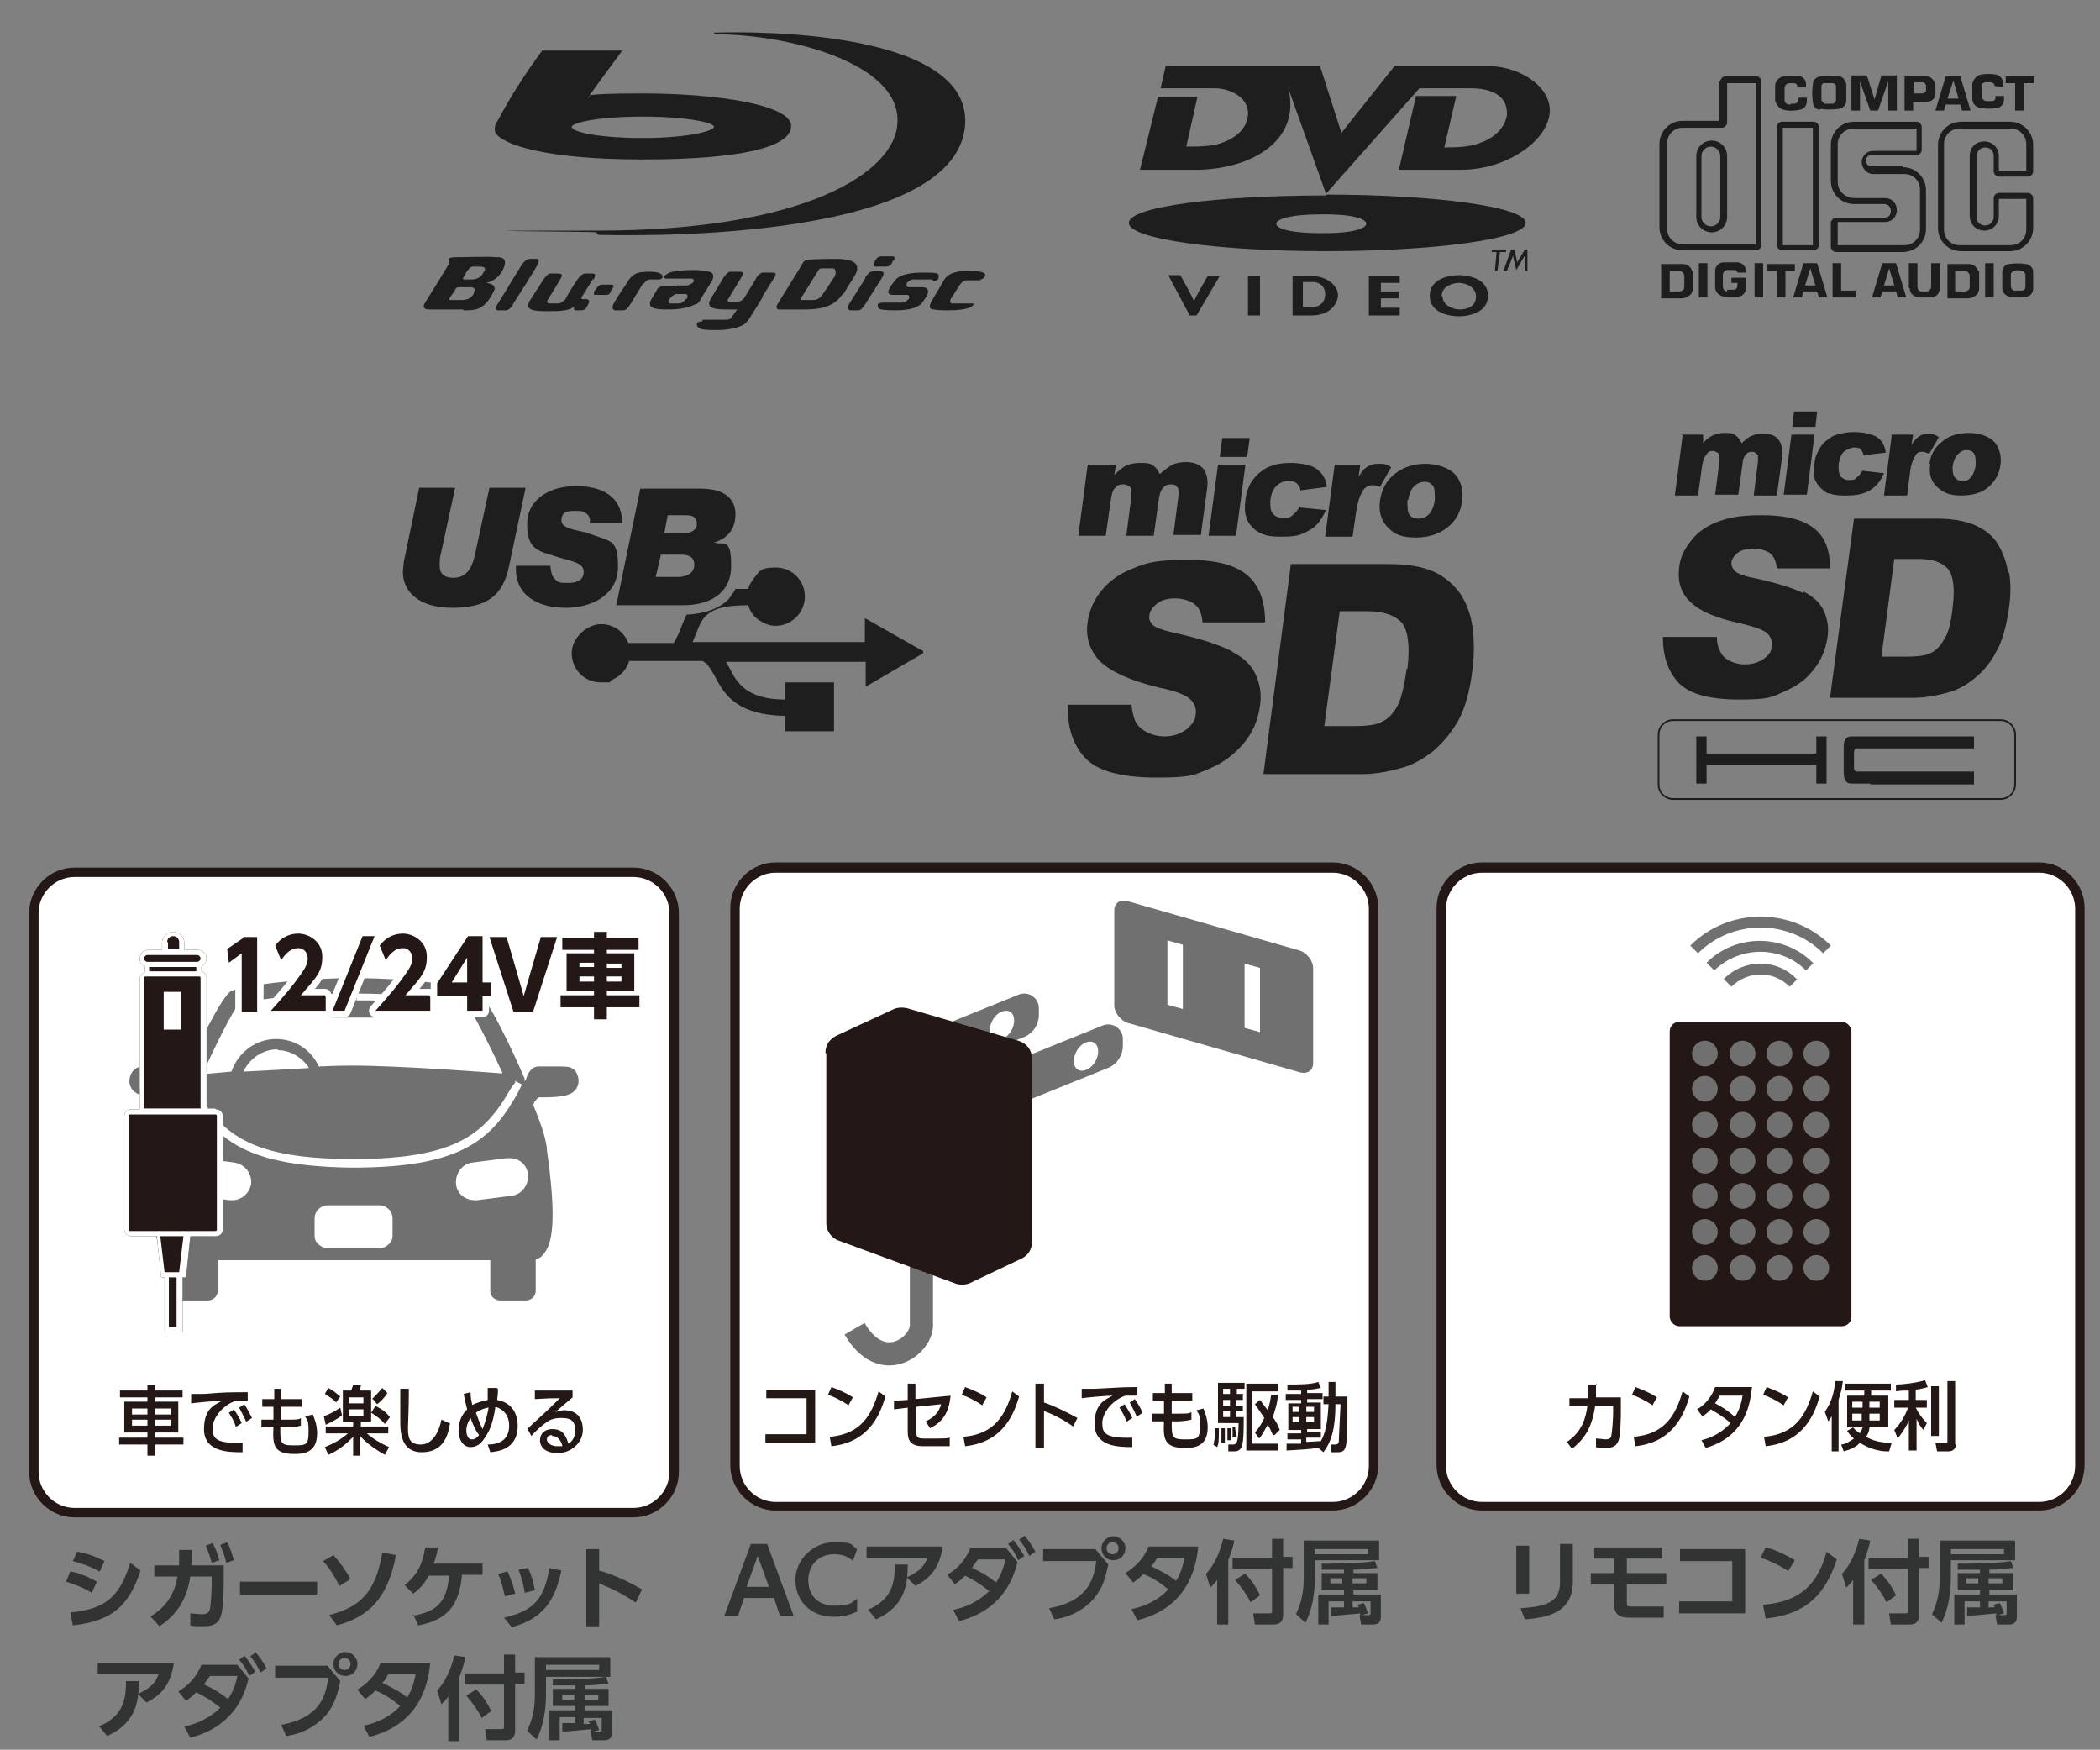 <?xml version="1.0" encoding="UTF-8"?>
<svg xmlns="http://www.w3.org/2000/svg" version="1.1" viewBox="0 0 245 204.1">
  <rect x="0" y="0" width="245" height="204.1" fill="#808080" stroke="none"/>
  <defs>
    <style>
      .cls-1 {
        fill: #323333;
      }

      .cls-2 {
        fill: #231815;
      }

      .cls-3 {
        stroke: #fff;
        stroke-linejoin: round;
        stroke-width: 1.5px;
      }

      .cls-3, .cls-4 {
        fill: none;
      }

      .cls-5 {
        fill: #fff;
      }

      .cls-6, .cls-7 {
        fill: #1e1e1e;
      }

      .cls-8 {
        fill: #333;
      }

      .cls-7 {
        fill-rule: evenodd;
      }

      .cls-4 {
        stroke: #717071;
        stroke-miterlimit: 10;
        stroke-width: 2.7px;
      }

      .cls-9 {
        fill: #717071;
      }
    </style>
  </defs>
  <!-- Generator: Adobe Illustrator 28.7.1, SVG Export Plug-In . SVG Version: 1.2.0 Build 142)  -->
  <g>
    <g id="_レイヤー_1" data-name="レイヤー_1">
      <g id="_レイヤー_1-2" data-name="_レイヤー_1">
        <g>
          <g>
            <path class="cls-7" d="M138.5,17.1c1.3,0,3.1,0,4.2-.5,1.4-.5,2.9-1.6,2.9-3.4s-2-2.9-3.9-2.9h-6.3l.6-2.6h18l2.5,7.8,6.2-7.8h11.2c3.8.2,7.1,2.6,6.9,5.4-.2,3.3-5,6.7-10.3,6.7h-7.3l2-8.6h4.7l-1.4,6c1.9,0,3-.1,4.1-.5,1.5-.5,2.9-1.6,3.2-3.2.2-2.4-1.9-3.2-4.2-3.2h-6l-10.9,12.3-4.4-12.3c1.5,6-4.1,9.3-10.3,9.5h-7l2.1-8.5h4.6l-1.3,5.8h0Z"/>
            <path class="cls-7" d="M154.7,22.8c-12.6,0-23,1.3-23,3.2s10.5,3.3,23,3.3,23.3-1.4,23.3-3.3-10.8-3.3-23.3-3.3h0ZM154.3,27.2c-4.1,0-5.4-.6-5.4-1.1s1.4-1.1,5.5-1.1,5,.7,5,1.1-1,1.1-5,1.1h-.1Z"/>
            <path class="cls-6" d="M138.8,36.8l-2.5-4.7h1.4s1.6,2.8,1.6,3.1c0-.3,1.6-3,1.6-3h1.4l-2.7,4.6s-.8,0-.8,0Z"/>
            <polygon class="cls-6" points="145.6 36.8 145.6 32.2 147 32.2 147 36.8 145.6 36.8 145.6 36.8"/>
            <path class="cls-6" d="M150.8,36.8h2.2c2.2,0,3.1-1.4,3.1-2.4s-1.2-2.2-3.1-2.2h-2.2v4.7h0M152.1,32.9h1.2c.2,0,1.3.2,1.3,1.4s-.9,1.5-1.4,1.5h-1.2v-3.1h0v.2Z"/>
            <polygon class="cls-6" points="163.3 33 161.1 33 161.1 34 163.2 34 163.2 34.8 161.1 34.8 161.1 35.9 163.3 35.9 163.3 36.8 159.7 36.8 159.7 32.2 163.3 32.2 163.3 33 163.3 33"/>
            <path class="cls-6" d="M168.2,34.5c0-1.1,1.3-1.5,2-1.5s2,.4,2,1.6-1.1,1.5-1.9,1.5-2-.5-2-1.5h0M166.8,34.5c0,2.1,2.5,2.4,3.4,2.4s3.4-.3,3.4-2.4-2.5-2.4-3.4-2.4-3.4.3-3.4,2.4h0Z"/>
            <polygon class="cls-6" points="174.1 29.1 175.7 29.1 175.7 29.4 175 29.4 174.7 31.6 174.4 31.6 174.6 29.4 174 29.4 174.1 29.1 174.1 29.1"/>
            <path class="cls-6" d="M177.9,31.6v-1.8l-1,1.7-.4-1.7c0,.2-.7,1.8-.7,1.8h-.4l.9-2.5h.4l.3,1.5h0l.9-1.5h.3v2.5h-.3,0Z"/>
          </g>
          <g>
            <path class="cls-6" d="M211.6,14.2h-3.7c-.3,0-.6.3-.6.6v13.8c0,.3.3.6.6.6h3.7c.3,0,.6-.3.6-.6v-13.8c0-.3-.3-.6-.6-.6M222,19.4h-3.7c-.4,0-.6-.3-.6-.7s.3-.6.6-.6h5.3c.3,0,.6-.3.6-.6v-2.7c0-.3-.3-.6-.6-.6h-7.3c-1.5,0-2.7,1.2-2.7,2.7v4.2c0,1.5,1.2,2.7,2.7,2.7h3.5c.4,0,.8.3.8.8s-.3.8-.8.8h-5.6c-.3,0-.6.3-.6.6v2.8c0,.3.3.6.6.6h7.8c1.5,0,2.7-1.2,2.7-2.7v-4.5c0-1.5-1.2-2.7-2.7-2.7M234.5,14.2h-5.7c-1.5,0-2.7,1.2-2.7,2.7v9.7c0,1.5,1.2,2.7,2.7,2.7h5.7c1.5,0,2.7-1.2,2.7-2.7v-3.5c0-.3-.3-.6-.6-.6h-3.4c-.3,0-.6.3-.6.6v2.2c0,.5-.4,1-1,1s-1-.4-1-1v-7.1c0-.5.4-1,1-1s1,.4,1,1v1.8c0,.3.3.6.6.6h3.4c.3,0,.6-.3.6-.6v-3.1c0-1.5-1.2-2.7-2.7-2.7M235.1,9.7v3.2h1v-3.2h1.2v-.8h-3.3v.8h1.1M231.1,10.1c0-.3.3-.5.6-.5h.5c.3,0,.5.2.5.4h0c0,.1,1,.1,1,.1v-.4c0-.5-.4-.9-.8-1-.6-.1-1.2-.1-1.8,0-.5.1-.9.6-1,1.1v1.7c0,.6.4,1,1,1.1s1.2.1,1.9,0c.5-.1.8-.5.8-1v-.4h-1v.2c0,.3-.2.4-.5.4h-.5c-.3,0-.5-.2-.6-.5v-1.5M230.8,31.6c-.2-.5-.6-.8-1.1-.8h-2.5v4h2.4c.4,0,.8-.2,1.1-.5.1-.2.2-.4.2-.7v-2M198.2,30.7v4h1v-4h-1M201.5,34c-.3,0-.5-.3-.5-.6v-1.3c0-.3.2-.5.4-.6h1c.2,0,.3.2.3.3h1v-.2c0-.5-.4-.9-.9-1h-1.7c-.6,0-1,.5-1,1v1.9c0,.6.5,1,1,1.1h1.7c.5,0,.9-.5.9-1v-1.2h-1.7v.6h.7v.3c0,.3-.2.5-.4.5h-.8M205.7,34.7v-4h-1v4h1M208.3,31.6h1.1v-.8h-3.2v.8h1.1v3.1h1v-3.1M219.6,34h1.6l.2.7h1l-1.2-4h-1.6l-1.2,4h1l.2-.7M216.6,33.9h-1.8v-3.2h-1v4h2.7v-.8M210.4,34h1.6l.2.7h1l-1.2-4h-1.6l-1.2,4h1l.2-.7M222.8,33.6c0,.6.4,1,1,1.1h1.5c.6,0,1-.5,1-1.1v-2.9h-1v2.8c0,.2-.2.4-.4.5h-.8c-.2,0-.4-.3-.4-.5v-2.8h-1v2.9M197.4,31.6c-.1-.5-.6-.8-1.1-.8h-2.5v4h2.4c.4,0,.8-.2,1.1-.5.1-.2.2-.4.2-.7v-2M232.6,30.7h-1v4h1v-4M234.4,34.6c.7,0,1.4,0,2,0,.4,0,.8-.4.8-.9v-2c0-.5-.4-.8-.8-.9-.7-.1-1.4-.1-2,0-.4,0-.8.4-.8.9v2c0,.4.4.8.8.9M211.5,14.9v13.7h-3.5v-13.7h3.5M224,22v4.8c0,1-.8,1.8-1.8,1.8h-7.8v-2.7h5.5c.8,0,1.4-.6,1.4-1.4s-.6-1.4-1.4-1.4h-3.6c-1,0-1.9-.8-1.9-1.9v-4.4c0-1,.8-1.8,1.9-1.8h7.3v2.6h-5.1c-.7,0-1.3.6-1.3,1.3s.6,1.4,1.3,1.4h3.7c1,0,1.8.8,1.8,1.8M236.4,26.8c0,1-.8,1.8-1.8,1.8h-6c-1,0-1.8-.8-1.8-1.8v-10c0-1,.8-1.8,1.8-1.8h6c1,0,1.8.8,1.8,1.8v3.1h-3.2v-1.7c0-.9-.7-1.7-1.7-1.7s-1.7.7-1.7,1.7v7c0,.9.7,1.7,1.7,1.7s1.7-.8,1.7-1.7v-2h3.2v3.5M229.8,32v1.5c0,.3-.3.5-.6.5h-1.1v-2.4h1.1c.3,0,.5.2.6.5M220.4,31.3l.6,2h-1.2l.6-2M211.2,31.3l.6,2h-1.2l.6-2M196.5,32v1.5c0,.3-.3.5-.6.5h-1.1v-2.4h1.1c.3,0,.5.2.6.5M235,33.9c-.2,0-.3-.2-.4-.4v-1.5c0-.2.2-.3.3-.4.3-.1.7-.1,1,0,.2,0,.3.2.4.4v1.5c0,.2-.2.4-.4.4h-1,.1Z"/>
            <path class="cls-6" d="M200.7,9.5c0-.3.3-.6.6-.6h3.6c.3,0,.6.3.6.6v19.1c0,.3-.3.6-.6.6h-8.6c-1.5,0-2.7-1.2-2.7-2.7v-9.7c0-1.5,1.2-2.7,2.7-2.7h4.3v-4.7M200.8,14.9h-4.5c-1,0-1.8.8-1.8,1.8v10c0,1,.8,1.8,1.8,1.8h8.6V9.7h-3.4v4.6c0,.3-.3.6-.6.6M197.9,18.2c0-1,.8-1.8,1.8-1.8s1.8.8,1.8,1.8v7.1c0,1-.8,1.8-1.8,1.8s-1.8-.8-1.8-1.8v-7.1M200.7,25.3v-7.1c0-.6-.5-1.1-1.1-1.1s-1.1.5-1.1,1.1v7.1c0,.6.5,1.1,1.1,1.1s1.1-.5,1.1-1.1Z"/>
            <path class="cls-6" d="M228.7,12.2h-1.7l-.2.7h-1l1.2-4h1.7l1.2,4h-1l-.2-.7M227.2,11.5h1.3l-.6-2.1-.7,2.1h0Z"/>
            <path class="cls-6" d="M225.8,9.9v1.1c0,.5-.5.9-1.1.9h-1.5v1h-1v-4h2.5c.6,0,1,.5,1.1,1M224.7,10.7v-.7c0-.2-.2-.4-.4-.4h-1v1.3h1c.2,0,.3-.1.4-.3h0Z"/>
            <polygon class="cls-6" points="221.3 8.8 221.3 12.9 220.3 12.9 220.3 9.5 219.1 12.9 218.2 12.9 217 9.5 217 12.9 216 12.9 216 8.8 217.8 8.8 218.7 11.6 219.5 8.8 221.3 8.8"/>
            <path class="cls-6" d="M208.9,12.1h.4c.3,0,.5-.2.5-.5v-.2h1v.4c0,.5-.3.9-.8,1-.6.1-1.2.2-1.9,0-.5-.1-.9-.6-1-1.1v-1.7c0-.6.5-1,1-1.1.6-.1,1.2-.1,1.8,0,.5,0,.8.5.8.9v.4h-1c0-.4-.2-.5-.5-.5h-.4c-.3,0-.6.2-.6.6v1.4c0,.3.3.5.6.5h.1Z"/>
            <path class="cls-6" d="M212.3,12.8c-.4,0-.8-.4-.8-.9-.1-.7-.1-1.4,0-2.1,0-.5.4-.8.9-.9.7-.1,1.4-.1,2.1,0,.5,0,.8.5.9.9v2c0,.5-.4.8-.9.9-.7.1-1.4.1-2.1,0M212.8,12.1h1c.2,0,.3-.2.4-.4v-1.6c0-.2-.2-.4-.4-.4h-1c-.2,0-.3.2-.3.4v1.5c0,.2.2.4.4.4h-.1Z"/>
          </g>
          <g>
            <path class="cls-7" d="M107.6,75.9l-6.7-3.8v2.8h-20.1c.2-.4.3-.8.5-1.2.3-.8.6-1.5,1.2-2,.8-.7,2.1-1.1,4.8-1.1.2.7.6,1.3,1.2,1.7.6.4,1.2.7,2,.7,1.8,0,3.4-1.5,3.4-3.4s-1.5-3.4-3.4-3.4-1.9.5-2.5,1.2c-.3.4-.6.8-.7,1.3h-1.5c-.2.4-.5.8-.8,1.2-1.1,1.1-2.8,1.7-4.9,1.8h0c-.2.4-.4.9-.6,1.4-.2.6-.5,1.2-.9,1.9h-5.3c-.5-1.3-1.7-2.2-3.2-2.2s-3.4,1.5-3.4,3.4,1.5,3.4,3.4,3.4.8,0,1.1-.2c1-.4,1.9-1.2,2.2-2.3h8.5c.2,0,.3.2.5.3.3.3.6.8.9,1.3,1.1,2.1,2.4,4.7,8.3,4.8v1.8h5.7v-5.7h-5.7v2c-4.6,0-5.7-2.1-6.5-3.7-.1-.2-.3-.5-.4-.7h16.3v2.9l6.7-3.9h0v-.3Z"/>
            <g>
              <g>
                <path class="cls-7" d="M72.6,61.1c0-3.3-2.5-4.4-5.4-4.4s-5.7,1.4-5.7,4.5,1.6,3.1,3.3,3.7c1.9.6,3.3.7,3.3,1.8s-1,1.3-1.8,1.3-1.2,0-1.5-.4c-.4-.3-.5-.8-.6-1.6h-4c-.2,3.5,2.6,4.9,5.8,4.9s6.1-1.6,6.1-4.8-.8-2.9-3.2-3.8c-1.3-.5-3.4-.5-3.4-1.6s.9-1.1,1.6-1.1.9,0,1.3.3c.3.2.5.6.4,1.1h3.9-.1Z"/>
                <path class="cls-7" d="M61.3,56.9h-4.2l-1.6,7.4c-.3,1.5-.8,3.1-2.6,3.1s-1.6-1.3-1.6-1.8.1-.9.2-1.3l1.6-7.4h-4.2l-1.8,8.7c0,.3-.1.8-.1,1.1,0,2.2,1.7,4.2,5.8,4.2s5.9-1.5,6.6-4.9l1.9-9h0Z"/>
              </g>
              <path class="cls-6" d="M83.3,63.3h0c1.6-.5,2.5-1.6,2.5-3.3s-1.1-3-4.1-3h-7l-2.8,13.6h7.8c3,0,5.6-1.3,5.6-4.6s-.8-2.4-2-2.7ZM79.2,67.3h-2.7l.6-2.6h2.3c.9,0,1.6.2,1.6,1.2s-1,1.4-1.8,1.4h0ZM79.9,62.2h-2.4l.4-2.1h2.1c.8,0,1.3.2,1.3,1s-.8,1.1-1.5,1.1h0Z"/>
            </g>
          </g>
          <g>
            <path class="cls-6" d="M61.8,30.2c-.1,0-.6.1-1,.8-.4.6-2.3,3.8-2.7,4.4-.4.6-.3.8.1.8h.8c.4,0,.8-.5.9-.8.2-.3,2.5-3.9,2.8-4.5.3-.5.1-.7-.1-.7h-.8Z"/>
            <path class="cls-6" d="M54.1,36.2c1.4,0,2.4,0,3.5-2.2.5-.9-.9-1-.9-1-.2,0,1.2,0,2-1.6.7-1.5-.5-1.4-.8-1.4-1.1-.1-3.1,0-4.6,0s-.7.4-.9.7c-.1.3-2.5,4.1-2.8,4.6-.4.6,0,.8.4.8h4M55.3,34.2c-.4.8-1.1.8-1.6.8h-1.1c-.1,0-.3,0-.1-.3s.5-.7.6-.9.2-.3.5-.3h1.2c.2,0,.8,0,.5.6h0ZM56.4,31.8c-.4.8-1.2.8-1.5.8h-.7c-.1,0-.3,0-.1-.3s.4-.8.6-.9c.1-.2.3-.3.5-.3h.8c.2,0,.8,0,.5.6h-.1Z"/>
            <path class="cls-6" d="M101,32.4l-1.9,3c-.4.6,0,.8.1.8h.8c.3,0,.5,0,1-.8l1.9-3c.5-.8-.1-.8-.5-.8-.7,0-.9,0-1.5.8"/>
            <path class="cls-6" d="M108.7,32.6h-2.2c-.2,0-.5.2-.7.4-.1.2,0,.5.2.5h1.6c.7,0,1,.5.2,1.5-.1.2-.4.6-.7.7,0,0-.6.5-2.6.5s-1.9-.2-1.9-.2c-.2,0-.2-.4-.2-.5s.4-.2.6-.2h2.3c.2,0,.5-.2.7-.4s0-.5-.1-.5h-1.7c-.8,0-.7-.5,0-1.4.2-.3.5-.6.7-.7,0,0,.7-.5,2.6-.5s2.1,0,2,.6c0,.3-.5.4-.6.4"/>
            <path class="cls-6" d="M114.5,32.7h-1.8c-.2,0-.5.2-.7.5l-1.1,1.7c-.1.2,0,.5.1.5h2.1c.3,0,.5,0,.5,0,0,.3-.5.8-3,.8s-2.1-.3-2.1-.6,1.2-2.1,1.5-2.7c.3-.6.8-1.3,3-1.3s2,.5,1.9.6c0,0-.1.4-.6.4"/>
            <path class="cls-6" d="M104.1,29.9c.2,0,.4.2.2.4-.2.2-.2.3-.3.5s-.4.3-.7.3h-1.2c-.2,0-.2-.2-.1-.4,0-.2.1-.3.2-.4,0-.1.2-.4.7-.4h1.2Z"/>
            <path class="cls-6" d="M70.3,33.2c-.4,0-.6.3-.7.4,0,0-.1.2-.3.4v.4h1.2c.4,0,.6,0,.7-.3.1-.2.1-.3.3-.5.2-.3,0-.4-.2-.4h-1.1.1Z"/>
            <path class="cls-6" d="M98.4,34.3c.7-1.2.3-.5,1.3-2.1,1-1.7-.6-2-2.2-2-2.4,0-3.2.1-3.2.1-.3,0-.6.2-.7.5l-2.9,4.7c-.2.3-.1.5.1.6h3.1c2.4,0,3.6-.6,4.4-1.8M97.4,32.2s-1.3,2-1.4,2.1c-.1.2-.5.7-1.1.7h-1.2c-.2,0-.3,0-.2-.3l2-3.2c0-.1.2-.2.4-.2h1.2c.4,0,.5.4.3.9Z"/>
            <path class="cls-6" d="M78.9,33.4h-1.6c-.3,0-.6.2-.7.5l-.6,1c-.7,1.2.8,1.2,2.1,1.2,2,0,3-.6,3-.6.3,0,.6-.4.7-.7l1.3-2.1c.1-.2.2-.6,0-.8,0,0-.2-.4-2.2-.4s-2.8.3-2.8.3c-.2.1-.5.3-.6.4,0,.2,0,.3.3.3h2.9c.2,0,.3.2.2.4-.3.3-.7.4-.7.4h-1.4.1ZM80.1,34.8h0c-.2.3-.6.6-.8.6h-1.1c-.2,0-.3-.3-.1-.5h0c.2-.3.6-.6.8-.6h1.1c.2,0,.3.3.1.6h0Z"/>
            <path class="cls-6" d="M75.1,33.1c.2-.3.5-.5.7-.5h.9c.1,0,.6,0,.6-.3,0-.5-.9-.6-1.3-.6-1.3,0-2.1,0-2.8,1.2-.6.9-1.2,1.8-1.6,2.5-.3.6,0,.8.2.8h.8c.3,0,.5,0,1-.8l1.4-2.3h.1Z"/>
            <path class="cls-6" d="M69.2,32.5l-1.3,2.1c-.2.2,0,.3.1.3h.5c.1,0,.3.2.2.4-.1.3-.2.4-.3.6-.1.2-.3.3-.7.3h-.5c-.4,0-.2-.5-.2-.5-.5.6-1.8.6-3.1.6s-2.8,0-2.1-1.2l1.6-2.5c.3-.4.5-.6.7-.7h.7c.7,0,1,0,.5.8l-1.4,2.3c-.2.2,0,.4.2.4h1c.3,0,.6-.2.8-.4,0,0,.7-1.3,1.4-2.3.2-.3.6-.8,1-.8h.7c.3,0,.7,0,.2.8"/>
            <path class="cls-6" d="M82,37.3h2.8c.3,0,.6-.2.7-.5l.5-.7h-1c-1.2,0-2.8,0-2.1-1.2l1.5-2.5c.2-.3.5-.6.7-.7h.8c.7,0,1.1-.1.5.8l-1.4,2.3c-.2.2-.1.4.1.4h1c.2,0,.6-.2.7-.4l1.4-2.3c.1-.3.5-.6.7-.7h.8c.7,0,1.1-.1.5.8l-1.2,1.9s0,0-.1.3l-1.5,2.4c-.2.3-.5.6-.7.7,0,0-1,.6-3,.6h-.3c-1.8,0-1.7-.2-1.9-.3-.1,0-.2-.2-.2-.4s.3-.3.6-.3"/>
            <path class="cls-6" d="M63.4,5.7h0c-2.5,3.4-3.9,5.7-5.4,8.5l-.2.3h0c-.1.4-.1.7,0,1,.9,1.4,5.9,3.1,17.2,3.1s17.3-1.4,17.3-3.9-8.8-3.8-17.3-3.8-5.6.4-6.4.5c.8-1.2,4-5.5,4-5.5t0,0h0s0,0-.1,0h-9.1ZM66.7,14.8c0-.5,3.2-1.2,8.3-1.2s8.3.7,8.3,1.2-3.2,1.3-8.3,1.3-8.3-.7-8.3-1.3Z"/>
            <path class="cls-6" d="M69.8,27.4c1.4,0,41.9,1.4,42.8-12.9.7-11.9-29-10.7-29-10.7,0,0-.3,0-.3,0s0,.2.2.2c8.3,0,21.7,3.3,21.2,10.4-.3,5.7-10.8,12.5-34.9,12.5s-.2.1-.2.2,0,.2.2.2"/>
          </g>
          <g>
            <g>
              <path class="cls-6" d="M233.4,93.3h-38.2c-1,0-1.8-.8-1.8-1.8v-5.8c0-1,.8-1.8,1.8-1.8h38.2c1,0,1.8.8,1.8,1.8v5.8c0,1-.8,1.8-1.8,1.8ZM195.2,84.1c-.9,0-1.6.7-1.6,1.6v5.8c0,.9.7,1.6,1.6,1.6h38.2c.9,0,1.6-.7,1.6-1.6v-5.8c0-.9-.7-1.6-1.6-1.6h-38.2Z"/>
              <g>
                <path class="cls-6" d="M211.9,89.6v-.4h-12.8v2.2h-1.2v-5.5h1.2v2h12.8v-2h1.2v5.5h-1.2s0-1.8,0-1.8Z"/>
                <path class="cls-6" d="M218.2,91.4h-2.2c-.6,0-.9-.4-.9-1.3v-3c0-.8.3-1.2.9-1.2h14.3v1.4h-13.8c-.1,0-.2.3-.2.4v2l.2.3h13.8v1.5h-12.1,0Z"/>
              </g>
            </g>
            <g>
              <g>
                <path class="cls-6" d="M196.2,50.7h2.5v1c.3-.4.7-.7,1.1-.9s.9-.3,1.4-.3,1,0,1.3.3c.3.2.5.5.7.9.5-.5.9-.8,1.3-.9.4-.2.8-.2,1.3-.2.8,0,1.3.2,1.7.7.4.5.5,1.2.4,2.1l-.6,4.4h-2.7l.5-4v-.7c-.2-.2-.4-.4-.6-.4s-.6,0-.8.3c-.2.2-.4.6-.4,1.1l-.5,3.6h-2.7l.5-3.9v-.6c0-.2-.1-.3-.2-.4-.1,0-.3-.2-.5-.2-.3,0-.6,0-.8.4-.2.2-.4.6-.5,1.2l-.5,3.6h-2.7l.9-7h0Z"/>
                <path class="cls-6" d="M209,50.7h2.7l-.9,7h-2.7l.9-7ZM209.3,48h2.7l-.2,1.8h-2.7l.2-1.8Z"/>
                <path class="cls-6" d="M217.2,54.9l2.6.3c-.2.5-.5,1-.9,1.4s-.8.7-1.4.9c-.5.2-1.2.3-2,.3s-1.4,0-1.9-.2c-.5,0-.9-.4-1.2-.7-.3-.3-.6-.7-.7-1.1-.1-.4-.2-1,0-1.7,0-.7.3-1.3.6-1.8.2-.4.5-.7.9-1s.7-.5,1.1-.6c.6-.2,1.3-.3,2.1-.3s2,.2,2.6.6c.6.4.9,1,1,1.8l-2.6.3c0-.3-.2-.5-.3-.7-.2-.2-.5-.2-.8-.2s-.8.2-1.2.5c-.3.3-.5.8-.6,1.5,0,.6,0,1,.2,1.3s.6.5,1,.5.7,0,.9-.3c.3-.2.5-.5.7-.8h-.1Z"/>
                <path class="cls-6" d="M220.6,50.7h2.6l-.2,1.2c.3-.5.6-.8.9-1s.6-.3,1-.3.8,0,1.3.4l-1.1,1.9c-.3,0-.5-.2-.7-.2-.4,0-.7,0-.9.4-.3.4-.6,1.2-.7,2.3l-.3,2.4h-2.7l.9-7h0Z"/>
                <path class="cls-6" d="M225.1,54.2c.1-1.1.6-2,1.5-2.7.8-.7,1.9-1,3.1-1s2.5.4,3.1,1.2c.5.7.7,1.5.6,2.4-.1,1.1-.6,2-1.4,2.7s-1.9,1-3.2,1-2-.3-2.7-.9c-.8-.7-1.1-1.6-.9-2.8h-.1ZM227.8,54.2c0,.6,0,1.1.2,1.4.2.3.5.5.9.5s.7,0,1-.4c.3-.3.5-.8.6-1.4,0-.6,0-1.1-.2-1.4-.2-.3-.5-.4-.9-.4s-.7.2-1,.5-.5.8-.6,1.4v-.2Z"/>
              </g>
              <g>
                <path class="cls-6" d="M210.4,69.2c-1.2-.6-3.1-1.2-5.9-1.8-1.1-.2-1.8-.5-2.1-.8-.3-.3-.4-.6-.4-.9,0-.5.3-.8.7-1.2.4-.3,1-.5,1.8-.5s1.6.2,2.1.6c.4.4.6.9.7,1.7h6.2c0-2.2-.6-3.7-1.9-4.7s-3.3-1.5-6-1.5-4,.3-5.3.8-2.4,1.3-3.1,2.3c-.8,1-1.2,2-1.3,3-.2,1.6.2,3,1.3,4,1.1,1.1,3,1.9,5.8,2.5,1.7.4,2.8.8,3.2,1.2s.6.9.5,1.5c0,.6-.4,1.1-1,1.5s-1.3.6-2.2.6-2.2-.4-2.7-1.3c-.3-.5-.5-1.1-.5-1.9h-6.3c0,2.1.5,3.8,1.7,5.2,1.2,1.4,3.6,2.1,7.2,2.1s3.8-.3,5.2-.9c1.4-.6,2.6-1.4,3.5-2.6.9-1.1,1.4-2.4,1.6-3.7.2-1.1,0-2.2-.4-3.1s-1.2-1.7-2.4-2.3v.2Z"/>
                <path class="cls-6" d="M234.3,66.9c-.2-1.3-.6-2.4-1.2-3.4s-1.5-1.7-2.6-2.2-2.6-.8-4.5-.8h-9.7l-2.8,20.9h9.7c1.2,0,2.5-.2,4-.6,1.1-.3,2.1-.8,3.2-1.7,1-.8,1.9-1.9,2.5-3.1.7-1.2,1.2-3,1.5-5.2.2-1.4.2-2.8,0-4h-.1ZM227.8,71c-.2,1.7-.5,2.9-1,3.6-.4.7-.9,1.3-1.6,1.6-.6.3-1.6.4-3,.4h-2.7l1.5-11.4h2.8c1.7,0,2.8.4,3.5,1.2.6.8.8,2.3.5,4.5h0Z"/>
              </g>
            </g>
          </g>
          <g>
            <g>
              <path class="cls-6" d="M127.2,54.2h3l-.2,1.2c.5-.5,1-.9,1.4-1.1.5-.2,1-.3,1.6-.3s1.2,0,1.5.3c.4.2.6.6.8,1,.6-.5,1.1-.9,1.5-1.1.4-.2,1-.3,1.6-.3.9,0,1.6.3,2,.8s.6,1.4.4,2.5l-.7,5.2h-3.2l.6-4.7c0-.4,0-.7-.1-.8-.2-.3-.4-.4-.7-.4s-.7,0-1,.4c-.3.3-.4.7-.5,1.3l-.6,4.3h-3.2l.6-4.6v-.7c0-.2-.1-.4-.3-.5s-.3-.2-.6-.2-.7,0-1,.4c-.3.3-.4.7-.5,1.4l-.6,4.2h-3.2l1.1-8.3h.3Z"/>
              <path class="cls-6" d="M142.1,54.2h3.2l-1.1,8.3h-3.2l1.1-8.3ZM142.6,51.1h3.2l-.3,2.2h-3.2l.3-2.2Z"/>
              <path class="cls-6" d="M151.7,59.2l3,.3c-.3.6-.6,1.2-1,1.6-.4.5-1,.8-1.6,1.1s-1.4.4-2.3.4-1.6,0-2.2-.2c-.6-.2-1-.4-1.4-.8-.4-.4-.7-.8-.8-1.3-.2-.5-.2-1.1-.1-2,.1-.9.4-1.6.7-2.1.3-.4.6-.8,1-1.1s.8-.6,1.2-.7c.7-.3,1.5-.4,2.4-.4s2.4.2,3,.7c.7.5,1.1,1.2,1.2,2.1l-3.1.4c0-.4-.2-.6-.4-.8s-.5-.3-1-.3-1,.2-1.4.6c-.4.4-.6.9-.7,1.7,0,.7,0,1.2.3,1.5.3.4.7.5,1.2.5s.8,0,1.1-.3.6-.5.8-1h.1Z"/>
              <path class="cls-6" d="M155.7,54.2h3l-.2,1.4c.4-.6.7-1,1.1-1.2.3-.2.7-.3,1.2-.3s1,0,1.5.4l-1.3,2.3c-.4-.2-.6-.2-.9-.2s-.8.2-1,.5c-.4.5-.7,1.4-.9,2.7l-.4,2.8h-3.2l1.1-8.3h0Z"/>
              <path class="cls-6" d="M161,58.4c.2-1.3.7-2.3,1.7-3.1s2.2-1.2,3.6-1.2,2.9.5,3.6,1.4c.6.8.8,1.7.7,2.9-.2,1.3-.7,2.3-1.7,3.1s-2.2,1.2-3.7,1.2-2.4-.3-3.1-1c-.9-.8-1.3-1.9-1.1-3.3ZM164.2,58.4c0,.7,0,1.3.2,1.6.3.4.6.5,1.1.5s.9-.2,1.2-.5c.3-.3.6-.9.7-1.7,0-.7,0-1.3-.2-1.6-.3-.4-.6-.5-1-.5s-.9.2-1.2.5c-.4.4-.6.9-.7,1.6h-.1Z"/>
            </g>
            <g>
              <path class="cls-6" d="M143.8,76c-1.4-.7-3.6-1.5-6.9-2.2-1.3-.3-2.1-.6-2.4-.9-.3-.3-.5-.7-.4-1.1,0-.5.4-1,.9-1.4s1.2-.6,2.1-.6,1.9.3,2.4.8c.5.4.7,1.1.8,2h7.3c0-2.5-.7-4.4-2.2-5.6s-3.8-1.7-7-1.7-4.6.3-6.2,1c-1.6.6-2.8,1.5-3.7,2.6s-1.4,2.3-1.6,3.6c-.3,1.9.3,3.5,1.5,4.7,1.3,1.2,3.5,2.2,6.8,3,2,.4,3.2.9,3.7,1.4s.7,1.1.6,1.7c0,.7-.5,1.3-1.1,1.8-.7.5-1.5.8-2.6.8s-2.5-.5-3.2-1.5c-.3-.5-.5-1.3-.6-2.2h-7.4c-.1,2.5.5,4.5,1.9,6.1s4.2,2.4,8.4,2.4,4.4-.3,6.1-1c1.7-.7,3-1.7,4.1-3s1.7-2.8,1.9-4.4c.2-1.3,0-2.5-.5-3.6s-1.4-2-2.8-2.7h0Z"/>
              <path class="cls-6" d="M171.8,73.2c-.2-1.5-.7-2.8-1.4-3.9-.8-1.1-1.8-2-3.1-2.6-1.3-.6-3.1-.9-5.3-.9h-11.4l-3.2,24.5h11.4c1.4,0,2.9-.2,4.6-.7,1.3-.3,2.5-1,3.7-1.9,1.2-1,2.2-2.2,3-3.6s1.4-3.5,1.7-6.1c.2-1.7.2-3.3,0-4.8h0ZM164.1,78.1c-.3,2-.6,3.4-1.1,4.3s-1.1,1.5-1.8,1.8c-.7.4-1.9.5-3.5.5h-3.2l1.8-13.4h3.2c2,0,3.3.5,4.1,1.4.7,1,.9,2.7.6,5.3h-.1Z"/>
            </g>
          </g>
        </g>
      </g>
      <g>
        <g>
          <g>
            <rect class="cls-5" x="168.2" y="101.2" width="74.5" height="74.5" rx="4.7" ry="4.7"/>
            <path class="cls-2" d="M237.9,176.2h-65c-2.9,0-5.3-2.4-5.3-5.3v-65c0-2.9,2.4-5.3,5.3-5.3h65c2.9,0,5.3,2.4,5.3,5.3v65c0,2.9-2.4,5.3-5.3,5.3ZM172.9,101.8c-2.3,0-4.2,1.9-4.2,4.2v65c0,2.3,1.9,4.2,4.2,4.2h65c2.3,0,4.2-1.9,4.2-4.2v-65c0-2.3-1.9-4.2-4.2-4.2h-65Z"/>
          </g>
          <g>
            <path class="cls-1" d="M178.4,185.9h-1.5v-5.6h1.5v5.6ZM183.5,184.5c0,3.7-3.1,4.2-5.6,4.4l-.5-1.3c2.8-.2,4.6-.6,4.6-3v-4.5h1.5v4.4Z"/>
            <path class="cls-1" d="M189.8,181.8v1.7h4.6v1.3h-4.6v2.2c0,.3,0,.4.6.4h1.9c.8,0,1.3,0,1.8,0v1.3h-4c-1.1,0-1.8-.3-1.8-1.7v-2.2h-2.7v-1.3h2.7v-1.7h-2.3v-1.3h7.9v1.3h-4.1Z"/>
            <path class="cls-1" d="M203.6,180.8v7.4h-7.7v-1.4h6.2v-4.7h-6.1v-1.4h7.6Z"/>
            <path class="cls-1" d="M208.7,183.3c-.5-.3-1.5-1-3.3-1.6l.6-1.2c.8.2,1.9.6,3.4,1.5l-.8,1.3ZM205.7,187.2c3.1-.3,6.1-1.3,7.4-6.2l1.2.9c-1.3,3.9-3.4,6.4-8.3,6.9l-.3-1.5Z"/>
            <path class="cls-1" d="M216.2,184.3c-.3.4-.5.6-.8.9l-.5-1.6c1.1-1.2,1.7-2.8,2-4.1l1.3.2c-.1.5-.3,1.3-.7,2.3v7.5h-1.3v-5.1ZM222.6,179.5h1.3v2.1h1.1v1.3h-1.1v5.4c0,1-.5,1.2-1.2,1.2h-2.1l-.2-1.3h1.9c.3,0,.3-.1.3-.3v-4.9h-4.6v-1.3h4.6v-2.1ZM219.4,183.5c.8.8,1.4,1.7,1.8,2.6l-1.1.8c-.4-.8-1-1.7-1.8-2.6l1.1-.7Z"/>
            <path class="cls-1" d="M235.1,179.8v2.2h-7.5v2.1c0,1.7-.3,3.7-1.1,5.2l-1.1-1c.3-.7.9-1.9.9-4.2v-4.4h8.7ZM233.8,180.7h-6.2v.6h6.2v-.6ZM232.9,188.4c0,0,0-.1,0-.2-1.2.1-1.9.2-3.4.3v-1s1.2,0,1.5,0v-.7h-1.8v2.7h-1.2v-3.5h3v-.5h-2.6v-2h2.6v-.4c-.4,0-2.2,0-2.6,0v-.7c1.1,0,4.3,0,6.2-.3l.3.8c-.5,0-1.4.2-2.8.2v.4h2.8v2h-2.8v.5h3.2v2.6c0,.2,0,.9-.9.9h-1.4l-.2-1.1h.2ZM230.8,184.1h-1.4v.6h1.4v-.6ZM233.2,186.8c.3.5.5,1.1.6,1.4l-.7.2h.8c.2,0,.2-.1.2-.2v-1.4h-2.1v.7c0,0,.5,0,.7,0,0-.1,0-.2-.2-.3l.8-.2ZM233.6,184.1h-1.6v.6h1.6v-.6Z"/>
          </g>
          <g>
            <path class="cls-2" d="M186.2,161.4c0,.9,0,1.1,0,1.6h2.9v1.6c0,.2,0,2.3-.2,3.2-.2.9-.8,1.1-1.5,1.1s-1,0-1.2-.1v-1c.4,0,.9.1,1.1.1.6,0,.7-.3.7-.5.1-.5.2-2,.2-2.6v-.8h-2.1c-.4,3-1.7,4.2-2.7,5l-.6-.8c1.8-1.2,2.2-2.8,2.4-4.2h-2.1v-.9h2.2c0-.5,0-.9,0-1.6h1Z"/>
            <path class="cls-2" d="M192.9,164c-1-.7-1.9-1.1-2.5-1.3l.4-.9c.8.3,1.8.7,2.5,1.2l-.5.9ZM190.6,167.6c3.6-.3,4.9-2.5,5.7-5.3l.8.6c-.5,1.6-1.6,5.3-6.3,5.8l-.2-1.1Z"/>
            <path class="cls-2" d="M198,164.4c1-.6,1.7-1.5,2.1-2.6h4.3c-.2,1.7-.6,5.7-5.4,7.1l-.5-.9c2.1-.5,3.2-1.8,3.4-2-.9-.8-1.8-1.3-2.3-1.6-.3.3-.6.6-1,.8l-.6-.8ZM200.7,162.7c-.2.4-.4.6-.6,1,.4.2,1.5.8,2.3,1.6.6-.9.8-1.9.9-2.5h-2.6Z"/>
            <path class="cls-2" d="M208.2,164c-1-.7-1.9-1.1-2.5-1.3l.4-.9c.8.3,1.8.7,2.5,1.2l-.5.9ZM205.8,167.6c3.6-.3,4.9-2.5,5.7-5.3l.8.6c-.5,1.6-1.6,5.3-6.3,5.8l-.2-1.1Z"/>
            <path class="cls-2" d="M214.5,169.3h-.8v-4.1c-.1.2-.2.3-.4.6l-.4-1.1c.8-1.2,1.1-2.3,1.2-3.6h.9c-.1,1-.3,1.5-.5,2.2v6ZM220.2,169.3c-1.1,0-2.3-.4-3.2-1-.6.6-1.2.8-1.9,1l-.3-.8c.4,0,.9-.3,1.5-.7-.5-.4-.6-.6-.8-.9l.7-.4c.2.3.4.4.8.7,0-.1.2-.3.3-.7h-1.8v-3.7h2v-.6h-2.2v-.8h5.3v.8h-2.3v.6h2v3.7h-2.2c0,.3-.1.7-.4,1.1.9.5,1.8.7,3,.7l-.3,1ZM217.3,163.5h-1.2v.7h1.2v-.7ZM216.1,164.9v.8h1.1c0-.2,0-.4,0-.8h-1.2ZM219.3,165.7v-.8h-1.2c0,.3,0,.4,0,.8h1.2ZM219.3,164.2v-.7h-1.2v.7h1.2Z"/>
            <path class="cls-2" d="M224.4,166.8c-.2-.2-.5-.6-.8-1.3v3.7h-.9v-3.5c-.2.5-.6,1.2-1.3,2.1l-.4-1c.7-.7,1.3-1.7,1.6-2.6h-1.6v-.9h1.7v-1.1c-.6,0-.9,0-1.5.1v-.8c.9,0,2.4-.2,3.4-.5l.3.8c-.4.1-.6.2-1.4.3v1.2h1.3v.9h-1.3c.3.6.7,1.2,1.3,1.8l-.4.8ZM226.2,167.5h-.9v-5.8h.9v5.8ZM228.2,168.4c0,.8-.6.9-.9.9h-1.3l-.2-1h1.2c.2,0,.2,0,.2-.2v-7h.9v7.4Z"/>
          </g>
          <g>
            <rect class="cls-2" x="194.8" y="119.2" width="21.2" height="35.5" rx="1.1" ry="1.1"/>
            <g>
              <circle class="cls-9" cx="198.9" cy="122.9" r="1.5"/>
              <circle class="cls-9" cx="203.3" cy="122.9" r="1.5"/>
              <circle class="cls-9" cx="207.6" cy="122.9" r="1.5"/>
              <circle class="cls-9" cx="211.9" cy="122.9" r="1.5"/>
            </g>
            <g>
              <circle class="cls-9" cx="198.9" cy="127" r="1.5"/>
              <circle class="cls-9" cx="203.3" cy="127" r="1.5"/>
              <circle class="cls-9" cx="207.6" cy="127" r="1.5"/>
              <circle class="cls-9" cx="211.9" cy="127" r="1.5"/>
            </g>
            <g>
              <circle class="cls-9" cx="198.9" cy="131.2" r="1.5"/>
              <circle class="cls-9" cx="203.3" cy="131.2" r="1.5"/>
              <circle class="cls-9" cx="207.6" cy="131.2" r="1.5"/>
              <circle class="cls-9" cx="211.9" cy="131.2" r="1.5"/>
            </g>
            <g>
              <circle class="cls-9" cx="198.9" cy="135.4" r="1.5"/>
              <circle class="cls-9" cx="203.3" cy="135.4" r="1.5"/>
              <circle class="cls-9" cx="207.6" cy="135.4" r="1.5"/>
              <circle class="cls-9" cx="211.9" cy="135.4" r="1.5"/>
            </g>
            <g>
              <circle class="cls-9" cx="198.9" cy="139.5" r="1.5"/>
              <circle class="cls-9" cx="203.3" cy="139.5" r="1.5"/>
              <circle class="cls-9" cx="207.6" cy="139.5" r="1.5"/>
              <circle class="cls-9" cx="211.9" cy="139.5" r="1.5"/>
            </g>
            <g>
              <circle class="cls-9" cx="198.9" cy="143.7" r="1.5"/>
              <circle class="cls-9" cx="203.3" cy="143.7" r="1.5"/>
              <circle class="cls-9" cx="207.6" cy="143.7" r="1.5"/>
              <circle class="cls-9" cx="211.9" cy="143.7" r="1.5"/>
            </g>
            <g>
              <circle class="cls-9" cx="198.9" cy="147.9" r="1.5"/>
              <circle class="cls-9" cx="203.3" cy="147.9" r="1.5"/>
              <circle class="cls-9" cx="207.6" cy="147.9" r="1.5"/>
              <circle class="cls-9" cx="211.9" cy="147.9" r="1.5"/>
            </g>
          </g>
          <g>
            <path class="cls-9" d="M209.7,114.2l-.9.9c-1.9-1.9-4.9-1.9-6.8,0l-.9-.9c2.4-2.4,6.2-2.4,8.5,0Z"/>
            <path class="cls-9" d="M211.6,112.3l-.9.9c-2.9-2.9-7.7-2.9-10.7,0l-.9-.9c3.4-3.4,9-3.4,12.4,0Z"/>
            <path class="cls-9" d="M213.6,110.3l-.9.9c-4-4-10.6-4-14.6,0l-.9-.9c4.5-4.5,11.9-4.5,16.4,0Z"/>
          </g>
        </g>
        <g>
          <g>
            <rect class="cls-5" x="85.7" y="101.2" width="74.5" height="74.5" rx="4.7" ry="4.7"/>
            <path class="cls-2" d="M155.5,176.2h-65c-2.9,0-5.3-2.4-5.3-5.3v-65c0-2.9,2.4-5.3,5.3-5.3h65c2.9,0,5.3,2.4,5.3,5.3v65c0,2.9-2.4,5.3-5.3,5.3ZM90.5,101.8c-2.3,0-4.2,1.9-4.2,4.2v65c0,2.3,1.9,4.2,4.2,4.2h65c2.3,0,4.2-1.9,4.2-4.2v-65c0-2.3-1.9-4.2-4.2-4.2h-65Z"/>
          </g>
          <g>
            <path class="cls-1" d="M86.8,186.4l-.7,2.1h-1.6l3.1-8.4h1.9l3.1,8.4h-1.6l-.7-2.1h-3.4ZM89.7,185.1l-1.3-3.6-1.3,3.6h2.5Z"/>
            <path class="cls-1" d="M100,188c-.3.1-1.2.6-2.7.6-2.9,0-4.5-2-4.5-4.3s2-4.4,4.5-4.4,1.9.3,2.7.8l-.5,1.4c-.3-.3-.9-.8-2.2-.8-1.9,0-3,1.4-3,3s.9,3,3.1,3,2.1-.6,2.6-.8v1.6Z"/>
            <path class="cls-1" d="M110,180.3c-.4,2.7-1.5,3.8-3.2,4.7l-1-1c1.7-.8,2.1-1.5,2.4-2.3h-7.1v-1.3h8.9ZM101.2,187.8c2.9-1.2,3.2-3.2,3.2-5.3h1.5c0,2.5-.4,4.9-3.7,6.4l-.9-1.1Z"/>
            <path class="cls-1" d="M111.2,187.8c2.3-.5,3.6-1.6,4.2-2.2-1-.8-1.6-1.2-2.8-1.8-.3.3-.6.6-1.2,1l-.9-1.1c1.4-.8,2.2-1.9,2.7-3.1h4.2l1.3,1.6c-.3,1.2-1.3,5.5-6.8,6.9l-.7-1.3ZM114.1,181.9c-.2.3-.4.5-.7,1,1.2.5,2.2,1.2,2.8,1.7.7-1,1-2.2,1.1-2.7h-3.2ZM118.2,179.6c.5.6.8,1.1,1.3,1.9l-.7.5c-.4-.8-.6-1.2-1.2-1.9l.7-.5ZM119.5,179.1c.5.6.8,1,1.3,1.9l-.7.5c-.4-.8-.7-1.3-1.2-1.9l.7-.5Z"/>
            <path class="cls-1" d="M127.8,180.7l1.5,1.8c-.3,1.4-.6,2.7-1.7,4-.9,1-2.4,2.1-4.6,2.4l-.6-1.3c4.4-.8,5.2-3.2,5.5-5.5h-6.2v-1.4h6.2ZM131.3,180.6c0,.8-.6,1.4-1.4,1.4s-1.4-.6-1.4-1.4.7-1.4,1.4-1.4,1.4.6,1.4,1.4ZM129.1,180.6c0,.4.3.7.7.7s.7-.3.7-.7-.3-.7-.7-.7-.7.3-.7.7Z"/>
            <path class="cls-1" d="M131.3,183.5c1.1-.7,2.1-1.6,2.7-3.1h5.8c-.2,1.6-.7,7-7.1,8.6l-.7-1.3c1.6-.3,3.2-1.1,4.3-2.3-1-.8-1.7-1.3-2.9-1.8-.3.3-.6.6-1.2,1l-.9-1.1ZM135,181.7c-.3.6-.5.8-.7,1,1,.5,1.9.9,2.9,1.7.6-.9.8-1.8,1-2.7h-3.2Z"/>
            <path class="cls-1" d="M142,184.3c-.3.4-.5.6-.8.9l-.5-1.6c1.1-1.2,1.7-2.8,2-4.1l1.3.2c-.1.5-.3,1.3-.7,2.3v7.5h-1.3v-5.1ZM148.4,179.5h1.3v2.1h1.1v1.3h-1.1v5.4c0,1-.5,1.2-1.2,1.2h-2.1l-.2-1.3h1.9c.3,0,.3-.1.3-.3v-4.9h-4.6v-1.3h4.6v-2.1ZM145.2,183.5c.8.8,1.4,1.7,1.8,2.6l-1.1.8c-.4-.8-1-1.7-1.8-2.6l1.1-.7Z"/>
            <path class="cls-1" d="M160.9,179.8v2.2h-7.5v2.1c0,1.7-.3,3.7-1.1,5.2l-1.1-1c.3-.7.9-1.9.9-4.2v-4.4h8.7ZM159.6,180.7h-6.2v.6h6.2v-.6ZM158.7,188.4c0,0,0-.1,0-.2-1.2.1-1.9.2-3.4.3v-1s1.2,0,1.5,0v-.7h-1.8v2.7h-1.2v-3.5h3v-.5h-2.6v-2h2.6v-.4c-.4,0-2.2,0-2.6,0v-.7c1.1,0,4.3,0,6.2-.3l.3.8c-.5,0-1.4.2-2.8.2v.4h2.8v2h-2.8v.5h3.2v2.6c0,.2,0,.9-.9.9h-1.4l-.2-1.1h.2ZM156.6,184.1h-1.4v.6h1.4v-.6ZM159,186.8c.3.5.5,1.1.6,1.4l-.7.2h.8c.2,0,.2-.1.2-.2v-1.4h-2.1v.7c0,0,.5,0,.7,0,0-.1,0-.2-.2-.3l.8-.2ZM159.4,184.1h-1.6v.6h1.6v-.6Z"/>
          </g>
          <g>
            <path class="cls-2" d="M95.1,162.1v6.2h-5.8v-1h4.8v-4.2h-4.7v-1h5.7Z"/>
            <path class="cls-2" d="M99.1,164c-1-.7-1.9-1.1-2.5-1.3l.4-.9c.8.3,1.8.7,2.5,1.2l-.5.9ZM96.8,167.6c3.6-.3,4.9-2.5,5.7-5.3l.8.6c-.5,1.6-1.6,5.3-6.3,5.8l-.2-1.1Z"/>
            <path class="cls-2" d="M106.9,167c0,.7.2.8.9.8h1.6c.6,0,1,0,1.4-.1v1c-.3,0-.6,0-1.3,0h-1.8c-1.4,0-1.8-.6-1.8-1.7v-2.8l-1.6.2v-1c0,0,1.6-.1,1.6-.1v-1.9h.9v1.8l4.1-.4c-.2,2.1-1,3.1-2.4,3.8l-.5-.8c.8-.4,1.5-.9,1.8-2l-2.9.3v2.8Z"/>
            <path class="cls-2" d="M114.7,164c-1-.7-1.9-1.1-2.5-1.3l.4-.9c.8.3,1.8.7,2.5,1.2l-.5.9ZM112.4,167.6c3.6-.3,4.9-2.5,5.7-5.3l.8.6c-.5,1.6-1.6,5.3-6.3,5.8l-.2-1.1Z"/>
            <path class="cls-2" d="M125.2,166.4c-1.1-.8-2.5-1.5-3.4-1.8v4.3h-1v-7.5h1v2.2c1.2.4,2.6,1.1,3.9,1.8l-.5,1Z"/>
            <path class="cls-2" d="M132,168.8c-1.6,0-4.3-.1-4.3-2.7s1.5-2.9,2.1-3.3c-.7,0-2.9.2-3.6.3v-1.1c.5,0,.8,0,1.5,0,2.3-.1,2.9-.2,5-.2v1c0,0-.4,0-.7,0s-.6,0-.7,0c-1.5.5-2.7,2-2.7,3.2s.4,1.8,3.5,1.7v1.1ZM131.4,165.8c-.2-.7-.5-1.1-.8-1.6l.6-.4c.3.5.6.9.9,1.6l-.6.4ZM132.6,165.2c-.3-.7-.6-1.2-.8-1.6l.6-.4c.4.6.7,1.1.9,1.6l-.6.4Z"/>
            <path class="cls-2" d="M135.7,161.4h1c0,.2,0,1,0,1.1h2.4v.9h-2.4c0,.2,0,1.2,0,1.5h.6c1.2,0,1.5,0,1.7-.2v.9c-.3.1-1.2.2-1.6.2h-.7c0,1.8,0,2.1,1.5,2.1s1.8,0,1.8-1.6-.2-1.3-.4-1.8l.8-.2c.1.3.5,1.1.5,2.2,0,2.4-1.8,2.4-2.7,2.4-2.4,0-2.5-1.1-2.4-3.1h-1.4v-.9h1.4v-1.5s-1.3,0-1.3,0v-.9h1.4v-1.1Z"/>
            <path class="cls-2" d="M141.6,168.5c0-.3.2-.8.2-1.9h.4c0,1.3,0,1.8-.2,2.2l-.5-.3ZM145,162.7v.6h-.8v.7h.8v.6h-.8v.7h.9c0,1.2,0,2.8-.2,3.3-.1.5-.5.7-.8.7h-.8v-.8c-.1,0,.6,0,.6,0,0,0,.3,0,.4-.3.2-.5.2-2,.2-2.2h-2.4v-4.7h3.1v.7h-.9v.6h.8ZM142.5,168.3c0-.3,0-.5,0-.9s0-.6,0-.8h.4c0,.3,0,.5,0,.9s0,.6,0,.8h-.4ZM143.5,162h-.8v.6h.8v-.6ZM142.7,163.3v.7h.8v-.7h-.8ZM142.7,164.6v.7h.8v-.7h-.8ZM143.2,168c0-.5,0-.9,0-1.4h.4c0,.2,0,.7,0,1.4h-.4ZM143.8,167.7c0-.4,0-.7,0-1.2h.3c0,.3.1.7.2,1.1h-.4ZM149.1,168.3v.9h-3.7v-7.8h3.7v.9h-3v6.1h3ZM148.5,167.4c-.2-.5-.4-.9-.6-1.2-.5.9-.8,1.4-1,1.6l-.5-.7c.2-.2.7-.8,1.1-1.7-.6-.9-.8-1.2-1.1-1.6l.6-.5c.3.4.6.8.9,1.2.2-.6.3-1.1.4-1.8h.8c-.1,1.2-.4,1.9-.6,2.6.4.6.6.9.8,1.5l-.6.6Z"/>
            <path class="cls-2" d="M152.4,167h1.7v.7h-1.7v.5c0,0,1.6-.1,1.7-.1.8-1.4.8-3.2.9-4.3h-.6v-.9h.6v-1.7h.8v1.7h1.4c0,3.7,0,4.6-.1,5.2-.1,1-.3,1.3-1,1.3h-.8v-.9c-.1,0,.5,0,.5,0,.3,0,.4-.2.4-.4,0-.5.1-2.2.2-4.3h-.6c0,2.9-.5,4.4-1.4,5.6l-.6-.5c-1.5.2-2.3.2-3.7.3v-.8c.7,0,1,0,1.7,0v-.5h-1.6v-.7h1.6v-.4h-1.5v-3.1h1.5v-.4h-1.8v-.7h1.8v-.4c-.5,0-.8,0-1.6,0v-.7c1.3,0,2.8,0,3.6-.3l.3.7c-.5.1-.9.2-1.6.2v.4h1.8v.7h-1.8v.4h1.6v3.1h-1.6v.4ZM151.6,164.1h-.8v.6h.8v-.6ZM150.8,165.3v.6h.8v-.6h-.8ZM153.3,164.7v-.6h-.9v.6h.9ZM152.4,165.9h.9v-.6h-.9v.6Z"/>
          </g>
          <path class="cls-9" d="M130,106.2v11.1c0,.8.7,1.7,1.5,2l20.2,5.8c.8.2,1.5-.2,1.5-1.1v-11.1c0-.8-.7-1.7-1.5-2l-20.2-5.8c-.8-.2-1.5.2-1.5,1.1ZM138,117.7l-1.8-.5v-7.5l1.8.5v7.5ZM147,120.4l-1.8-.5v-7.5l1.8.5v7.5Z"/>
          <path class="cls-4" d="M107.5,145.2v9.4c0,2.4-4.6,5.9-7.8.4"/>
          <path class="cls-9" d="M128.7,119.6l-13.6,5.5v5.2l14.1-5.7c1.1-.4,1.8-1.5,1.8-2.6v-.8c0-1.2-1.2-2-2.3-1.6ZM127.8,123.8c-.5.9-1.4,1.3-2,1s-.7-1.3-.2-2.2c.5-.9,1.4-1.3,2-1,.6.3.7,1.3.2,2.2Z"/>
          <path class="cls-9" d="M118.9,116l-13.6,5.5v5.2l14.1-5.7c1.1-.4,1.8-1.5,1.8-2.6v-.8c0-1.2-1.2-2-2.3-1.6ZM118,120.2c-.5.9-1.4,1.3-2,1s-.7-1.3-.2-2.2c.5-.9,1.4-1.3,2-1,.6.3.7,1.3.2,2.2Z"/>
          <path class="cls-2" d="M96.4,122.9v19.8c0,.9.6,1.7,1.4,2l13.6,5c.5.2,1.2.2,1.7,0l6.1-2.9c.8-.4,1.2-1.1,1.2-2v-21.3c0-1-.6-1.8-1.6-2.1l-13-3.8c-.5-.1-1-.1-1.5.1l-6.7,3.1c-.8.4-1.3,1.1-1.3,2Z"/>
        </g>
        <g>
          <g>
            <rect class="cls-5" x="3.9" y="101.7" width="74.7" height="74.7" rx="4.7" ry="4.7"/>
            <path class="cls-2" d="M73.9,177H8.7c-2.9,0-5.3-2.4-5.3-5.3v-65.2c0-2.9,2.4-5.3,5.3-5.3h65.2c2.9,0,5.3,2.4,5.3,5.3v65.2c0,2.9-2.4,5.3-5.3,5.3ZM8.7,102.3c-2.3,0-4.2,1.9-4.2,4.2v65.2c0,2.3,1.9,4.2,4.2,4.2h65.2c2.3,0,4.2-1.9,4.2-4.2v-65.2c0-2.3-1.9-4.2-4.2-4.2H8.7Z"/>
          </g>
          <g>
            <path class="cls-8" d="M10.7,185.8c-1.1-.7-2.1-1-3-1.3l.5-1.2c.6.1,1.7.4,3.1,1.2l-.6,1.3ZM8.2,188.1c3.9-.4,5.7-1.6,7-5.8l1.2.9c-1.4,4.3-3.5,5.9-7.9,6.4l-.3-1.5ZM11.6,183.3c-1.1-.6-2-.9-3.1-1.2l.5-1.1c1.1.2,2,.5,3.2,1.1l-.6,1.3Z"/>
            <path class="cls-1" d="M17.5,188.6c2.5-1.5,3-3.5,3.2-4.7h-2.7v-1.3h2.9c0-.7,0-1.1,0-1.8h1.5c0,.8,0,1.1-.1,1.8h3.8v1.7c0,1.1,0,3.4-.4,4.4-.4,1-1.5,1-1.9,1-.8,0-1.3,0-1.6-.1v-1.4c.3,0,.9.1,1.4.1s.8-.2.9-.6c.1-.6.2-2.2.2-3.1v-.7h-2.5c-.5,3.5-2.4,5-3.6,5.8l-1-1.1ZM24.8,180c.4.7.5,1.1.8,2l-.9.3c-.2-.8-.4-1.3-.7-2l.8-.3ZM26.5,179.9c.4.7.5,1.2.8,2.1l-.9.3c-.2-.9-.4-1.3-.7-2.1l.8-.3Z"/>
            <path class="cls-1" d="M37,184.5v1.5h-9v-1.5h9Z"/>
            <path class="cls-1" d="M39.6,185c-.2-.4-.9-1.8-1.9-2.9l1.2-.7c.9,1,1.5,1.9,2,2.8l-1.3.8ZM38.4,188.4c3.4-.9,5.4-2.4,6.2-7.3l1.6.3c-.8,4.1-2.4,7-6.9,8.2l-.9-1.2Z"/>
            <path class="cls-1" d="M48.1,188.5c2.7-.5,4-1.4,4.3-4.7h-2.4c-.3.6-.8,1.4-1.8,2.1l-1-1c1.3-1,2.1-2.3,2.4-4.4h1.5c-.1.7-.3,1.3-.5,1.9h5.7v1.3h-2.4c-.3,3.1-1.3,5.2-5.1,5.9l-.6-1.3Z"/>
            <path class="cls-1" d="M58.9,186.2c-.2-.9-.4-1.8-.8-2.6l1.1-.3c.5,1,.8,2.1.9,2.6l-1.2.3ZM58.8,188.7c3.5-.8,4.7-2.2,5.3-5.8l1.4.3c-.6,2.6-1.5,5.5-5.8,6.6l-.9-1.1ZM61.2,185.7c-.1-.7-.3-1.6-.7-2.6l1.1-.2c.4.8.7,1.9.8,2.6l-1.2.3Z"/>
            <path class="cls-1" d="M74.1,186.9c-1.5-1-2.5-1.5-4.2-2.2v5h-1.5v-9h1.5v2.5c2.4.7,4.1,1.7,5,2.2l-.7,1.5Z"/>
            <path class="cls-1" d="M20.3,193.9c-.4,2.7-1.5,3.8-3.2,4.7l-1-1c1.7-.8,2.1-1.5,2.4-2.3h-7.1v-1.3h8.9ZM11.5,201.4c2.9-1.2,3.2-3.2,3.2-5.3h1.5c0,2.5-.4,4.9-3.7,6.4l-.9-1.1Z"/>
            <path class="cls-1" d="M21.5,201.4c2.3-.5,3.6-1.6,4.2-2.2-1-.8-1.6-1.2-2.8-1.8-.3.3-.6.6-1.2,1l-.9-1.1c1.4-.8,2.2-1.9,2.7-3.1h4.2l1.3,1.6c-.3,1.2-1.3,5.5-6.8,6.9l-.7-1.3ZM24.5,195.5c-.2.3-.4.5-.7,1,1.2.5,2.2,1.2,2.8,1.7.7-1,1-2.2,1.1-2.7h-3.2ZM28.5,193.1c.5.6.8,1.1,1.3,1.9l-.7.5c-.4-.8-.6-1.2-1.2-1.9l.7-.5ZM29.8,192.7c.5.6.8,1,1.3,1.9l-.7.5c-.4-.8-.7-1.3-1.2-1.9l.7-.5Z"/>
            <path class="cls-1" d="M38.2,194.3l1.5,1.8c-.3,1.4-.6,2.7-1.7,4-.9,1-2.4,2.1-4.6,2.4l-.6-1.3c4.4-.8,5.2-3.2,5.5-5.5h-6.2v-1.4h6.2ZM41.7,194.1c0,.8-.6,1.4-1.4,1.4s-1.4-.6-1.4-1.4.7-1.4,1.4-1.4,1.4.6,1.4,1.4ZM39.5,194.1c0,.4.3.7.7.7s.7-.3.7-.7-.3-.7-.7-.7-.7.3-.7.7Z"/>
            <path class="cls-1" d="M41.7,197.1c1.1-.7,2.1-1.6,2.7-3.1h5.8c-.2,1.6-.7,7-7.1,8.6l-.7-1.3c1.6-.3,3.2-1.1,4.3-2.3-1-.8-1.7-1.3-2.9-1.8-.3.3-.6.6-1.2,1l-.9-1.1ZM45.3,195.3c-.3.6-.5.8-.7,1,1,.5,1.9.9,2.9,1.7.6-.9.8-1.8,1-2.7h-3.2Z"/>
            <path class="cls-1" d="M52.3,197.9c-.3.4-.5.6-.8.9l-.5-1.6c1.1-1.2,1.7-2.8,2-4.1l1.3.2c-.1.5-.3,1.3-.7,2.3v7.5h-1.3v-5.1ZM58.8,193h1.3v2.1h1.1v1.3h-1.1v5.4c0,1-.5,1.2-1.2,1.2h-2.1l-.2-1.3h1.9c.3,0,.3-.1.3-.3v-4.9h-4.6v-1.3h4.6v-2.1ZM55.5,197c.8.8,1.4,1.7,1.8,2.6l-1.1.8c-.4-.8-1-1.7-1.8-2.6l1.1-.7Z"/>
            <path class="cls-1" d="M71.2,193.4v2.2h-7.5v2.1c0,1.7-.3,3.7-1.1,5.2l-1.1-1c.3-.7.9-1.9.9-4.2v-4.4h8.7ZM69.9,194.2h-6.2v.6h6.2v-.6ZM69,201.9c0,0,0-.1,0-.2-1.2.1-1.9.2-3.4.3v-1s1.2,0,1.5,0v-.7h-1.8v2.7h-1.2v-3.5h3v-.5h-2.6v-2h2.6v-.4c-.4,0-2.2,0-2.6,0v-.7c1.1,0,4.3,0,6.2-.3l.3.8c-.5,0-1.4.2-2.8.2v.4h2.8v2h-2.8v.5h3.2v2.6c0,.2,0,.9-.9.9h-1.4l-.2-1.1h.2ZM67,197.7h-1.4v.6h1.4v-.6ZM69.3,200.4c.3.5.5,1.1.6,1.4l-.7.2h.8c.2,0,.2-.1.2-.2v-1.4h-2.1v.7c0,0,.5,0,.7,0,0-.1,0-.2-.2-.3l.8-.2ZM69.8,197.7h-1.6v.6h1.6v-.6Z"/>
          </g>
          <path class="cls-9" d="M58.4,151.7c-.7,0-1.2-.5-1.2-1.1v-3.6h-31.8v3.6c0,.6-.5,1.1-1.2,1.1h-3c-.7,0-1.2-.5-1.2-1.1v-3.7h0c-.3-.1-.6-.3-.9-.6-1.3-1.5-1.4-5.1-.4-12.2v-.2c.2-1.4.8-2.8,1.4-4.3.1-.3.2-.6.3-.8h0c0,0-.1-.2-.1-.2l-.5-.6h0c0,0-.2,0-.4,0-1,0-2.7,0-3.5-.5-.5-.3-.8-.8-.8-1.4,0-.7.4-1.3.8-1.5.3-.2.9-.2,1.8-.2s1,0,1.5,0c.3,0,.5,0,.6,0,.7,0,1.3.7,1.4,1.4v.3c0,0,.2-.3.2-.3,1.5-3.5,4.5-9.7,5.6-10.2,1.2-.6,7.7-1.5,14.2-1.5h.2c6.5,0,13,.9,14.2,1.5,1.2.6,4.1,6.7,5.6,10.2v.3c.1,0,.2-.3.2-.3.2-.7.7-1.4,1.4-1.4s.4,0,.6,0c.5,0,1,0,1.5,0,.9,0,1.5,0,1.8.2.5.2.8.9.8,1.5,0,.6-.3,1.1-.8,1.4-.8.5-2.6.5-3.5.5h0c-.1,0-.3,0-.4,0h0s-.5.6-.5.6v.2c-.1,0-.1,0-.1,0,.1.3.2.6.3.8.6,1.5,1.1,2.9,1.3,4.3v.2c1,7.1.9,10.8-.4,12.2-.2.3-.5.5-.9.6h0v3.7c0,.6-.5,1.1-1.2,1.1h-3ZM38.2,140.6c-.8,0-1.5.7-1.5,1.5v2c0,.4.1.7.4,1,.3.3.7.5,1.1.5h6.1c.4,0,.8-.2,1.1-.5.3-.3.4-.6.4-1v-2c0-.8-.7-1.5-1.5-1.5h-6.1ZM59.4,135.1c0,0-.2,0-.3,0l-3.9.5c-1.2.1-2.1,1.2-2,2.5.1,1.1,1,1.9,2.2,1.9s.2,0,.3,0l3.9-.5c1.2-.1,2.1-1.2,2-2.5h0s0,0,0,0c-.1-1.1-1-1.9-2.1-1.9ZM23.1,135.1c-1.1,0-2,.8-2.2,1.9-.1,1.2.7,2.3,2,2.5l3.9.5c0,0,.2,0,.3,0,1.1,0,2-.8,2.2-1.9.1-1.2-.7-2.3-2-2.5l-3.9-.5c0,0-.2,0-.3,0ZM41.7,136.2h0c11.5-.1,15.3-2.9,18.3-8,.1-.2.3-.5.4-.7.1-.2.2-.4.3-.6l.2-.4-.8-.4v.2c-.3.3-.5.7-.7,1-3,5.2-6.6,7.9-18.2,7.9-11.6,0-15.2-2.7-18.2-7.9-.2-.3-.4-.7-.5-1v-.2c-.1,0-.9.4-.9.4l.2.4c.1.2.2.4.3.6.1.2.3.5.4.7,3,5.1,6.8,7.8,18.3,8h0s.4,0,.4,0h.5ZM40.7,115.9c-6.5,0-11.9.9-12.8,1.2h0s0,0,0,0c-.8.8-3.1,5.6-4.2,8v.2c0,0,0,0,0,0,0,0,3.3-.3,3.3-.3h0s0,0,0,0c.8-2.3,2.9-3.8,5.2-3.8s4.1,1.3,5,3.2h0c0,0,0,0,0,0,.4,0,1.8-.1,3.8-.1,6.1,0,17.3.9,17.4.9h.2s0-.1,0-.1c-1.1-2.4-3.5-7.2-4.2-8h0s0,0,0,0c-.9-.3-6.3-1.2-12.8-1.2h0s0,.8,0,.8h1.8c.5,0,1,.4,1,1s-.4,1-1,1h-4.5c-.5,0-1-.4-1-1s.4-1,1-1h1.8v-.8h0ZM32.4,122.4c-1.6,0-3.1.9-3.9,2.4v.2c0,0,0,0,0,0,.3,0,7.3-.4,7.3-.4h.2s0-.1,0-.1c-.8-1.2-2.2-2-3.6-2Z"/>
          <g>
            <path class="cls-2" d="M18.1,167.7h3.3v.8h-3.3v1.3h-.9v-1.3h-3.3v-.8h3.3v-.6h-2.7v-3.6h2.7v-.5h-3.2v-.8h3.2v-.6h.9v.6h3.2v.8h-3.2v.5h2.7v3.6h-2.7v.6ZM17.2,164.3h-1.8v.7h1.8v-.7ZM15.4,165.6v.7h1.8v-.7h-1.8ZM19.9,165v-.7h-1.8v.7h1.8ZM18.1,166.3h1.8v-.7h-1.8v.7Z"/>
            <path class="cls-2" d="M28.1,169.4c-1.6,0-4.3-.1-4.3-2.7s1.5-2.9,2.1-3.3c-.7,0-2.9.2-3.6.3v-1.1c.5,0,.8,0,1.5,0,2.4-.2,2.9-.2,5.1-.2v1c0,0-.4,0-.7,0s-.6,0-.7,0c-1.5.5-2.7,2-2.7,3.2s.4,1.8,3.5,1.7v1.1ZM27.5,166.4c-.2-.7-.5-1.1-.8-1.6l.6-.4c.3.5.6.9.9,1.6l-.6.4ZM28.7,165.8c-.3-.7-.6-1.2-.8-1.6l.6-.4c.4.6.7,1.2.9,1.6l-.6.4Z"/>
            <path class="cls-2" d="M31.8,162h1c0,.2,0,1,0,1.2h2.4v.9h-2.4c0,.2,0,1.2,0,1.5h.6c1.2,0,1.5,0,1.7-.2v.9c-.3.1-1.2.2-1.7.2h-.7c0,1.8,0,2.1,1.5,2.1s1.8,0,1.8-1.6-.2-1.3-.4-1.8l.9-.2c.1.3.5,1.1.5,2.2,0,2.4-1.8,2.4-2.7,2.4-2.4,0-2.5-1.1-2.4-3.1h-1.4v-.9h1.4v-1.5s-1.3,0-1.3,0v-.9h1.4v-1.2Z"/>
            <path class="cls-2" d="M37.8,165.2c.8-.3,1.3-.6,1.9-1l.2.9c-.8.6-1.3.8-1.9,1.1l-.2-.9ZM44.9,169.7c-.5-.3-1.8-1-2.9-2.2v2.3h-.8v-2.2c-1.2,1.3-2.4,1.9-2.9,2.1l-.4-.9c1-.4,1.9-.9,2.7-1.6h-2.6v-.8h3.2v-.5h-1.2v-3.7h1c0-.1.1-.4.2-.6h.9c0,.3-.2.6-.2.6h1.4v3.7h-1.2v.5h3.2v.8h-2.5c.2.2,1.2,1,2.6,1.6l-.5.9ZM39.3,163.7c-.4-.5-.8-.7-1.4-1.1l.4-.7c.6.3.9.6,1.4,1l-.5.7ZM42.4,163.7v-.7h-1.7v.7h1.7ZM40.7,164.4v.8h1.7v-.8h-1.7ZM44.9,166.1c-.6-.7-1.4-1.2-1.6-1.3l.5-.8c.8.4,1.2.7,1.7,1.3l-.6.8ZM43.4,163.2c.4-.4.7-.7,1.2-1.3l.6.6c-.4.6-.7.9-1.2,1.3l-.5-.6Z"/>
            <path class="cls-2" d="M52.5,166c-.3,2.2-1.3,3.4-3.3,3.4s-2.5-1.6-2.5-3.4,0-3.5,0-4h1c0,2.2-.1,4.3-.1,4.4,0,1.1,0,2.1,1.5,2.1s2.2-1.8,2.4-2.9l.9.4Z"/>
            <path class="cls-2" d="M58.1,162c0,.2,0,.6-.1,1.3,2.2.4,2.4,2.3,2.4,3,0,2.9-2.5,3-3.2,3.1l-.3-.9c1.3,0,2.5-.5,2.5-2.2s-1.3-2.1-1.6-2.2c-.3,2.1-.8,3-1.3,3.7-.5.8-1.1,1-1.6,1-.9,0-1.4-.9-1.4-1.9s.3-1.8,1-2.5c-.2-.8-.3-1.2-.4-1.8l.8-.2c0,.7.1,1,.2,1.5.5-.3,1.3-.5,1.8-.6,0-.8,0-.9,0-1.4h1ZM55.1,167.9c.4,0,.6-.3.8-.5-.5-.6-.9-1.7-1-2-.4.6-.5,1.1-.5,1.5s.2,1,.6,1ZM55.5,164.7c.3.9.6,1.6.8,2,.4-1,.6-1.9.7-2.5-.3,0-.9.2-1.5.6Z"/>
            <path class="cls-2" d="M61.6,166.6c.2-.2,1.1-1,1.3-1.2,1-.9,1.5-1.4,2.4-2.3-1,0-1.2,0-2.9.1v-1c2,0,2.4,0,4.4,0v.8c-.6.5-.7.6-2,1.7.5-.1.8-.2,1-.2,1.4,0,2.2.8,2.2,2.3s-1.4,2.7-2.9,2.7-2.1-.7-2.1-1.5.6-1.3,1.4-1.3,1.5.2,1.9,1.7c.2-.1.8-.5.8-1.5s-.3-1.5-1.6-1.5-1.7.5-2,.7c-.3.2-1.1.9-1.5,1.4l-.5-.9ZM64.4,167.4c-.5,0-.6.3-.6.5,0,.4.5.8,1.2.8s.5,0,.6,0c0-.2-.3-1.2-1.2-1.2Z"/>
          </g>
          <g>
            <path class="cls-2" d="M25.1,129.3h-1v-15.2c0-.4-.2-.7-.6-.8v-.5h0c.3-.3.6-.6.6-1,0-.6-.5-1-1-1h-1.6v-.8c0-.7-.6-1.3-1.3-1.3s-1.3.6-1.3,1.3v.8h-1.6c-.6,0-1,.5-1,1s.2.7.6.9h0v.7c-.3.1-.6.4-.6.8v15.2h-1c-.5,0-.8.4-.8.8v13.2c0,.5.4.8.8.8h3l.5,4.8h.4v6.4h2.1v-6.4h.4l.5-4.8h3c.5,0,.8-.4.8-.8v-13.2c0-.5-.4-.8-.8-.8Z"/>
            <g>
              <path class="cls-5" d="M25.1,129.3h-1v-15.2c0-.4-.2-.7-.6-.8v-.5h0c.3-.3.6-.6.6-1,0-.6-.5-1-1-1h-1.6v-.8c0-.7-.6-1.3-1.3-1.3s-1.3.6-1.3,1.3v.8h-1.6c-.6,0-1,.5-1,1s.2.7.6.9h0v.7c-.3.1-.6.4-.6.8v15.2h-1c-.5,0-.8.4-.8.8v13.2c0,.5.4.8.8.8h3l.5,4.8h.4v6.4h2.1v-6.4h.4l.5-4.8h3c.5,0,.8-.4.8-.8v-13.2c0-.5-.4-.8-.8-.8ZM17.4,112.8h5.5v.5h-5.5v-.5ZM19.5,109.9c0-.4.3-.7.7-.7s.7.3.7.7v.8h-1.3v-.8ZM17.2,111.4h5.8c.2,0,.4.2.4.4s-.2.4-.4.4h-5.8c-.2,0-.4-.2-.4-.4s.2-.4.4-.4ZM16.8,114.1c0-.1,0-.2.2-.2h6.2c.1,0,.2,0,.2.2v15.2h-6.6v-15.2ZM20.6,154.8h-.9v-5.8h.9v5.8ZM21,148.4h-1.8l-.5-4.2h2.7l-.5,4.2ZM25.3,143.4c0,.1,0,.2-.2.2h-2.9,0s-4.1,0-4.1,0h0s-2.9,0-2.9,0c-.1,0-.2,0-.2-.2v-13.2c0-.1,0-.2.2-.2h9.9c.1,0,.2,0,.2.2v13.2Z"/>
              <rect class="cls-5" x="19.1" y="115.7" width="2" height="4.4"/>
            </g>
          </g>
          <g>
            <g>
              <path class="cls-3" d="M28.4,109.3h1.6v8.7h-1.8v-6.8l-1.5,1.1-.2-1.6,1.9-1.3Z"/>
              <path class="cls-3" d="M38,116.3v1.6h-6.4c1.8-2,2.7-3.1,3.6-4.4.5-.7.7-1.2.7-1.7s-.3-1.2-1.1-1.2c-1.1,0-1.7,1-2,1.4l-.7-1.7c.6-.8,1.5-1.4,2.7-1.4s2.8.9,2.8,2.7-.7,2.4-2.5,4.5h2.8Z"/>
              <path class="cls-3" d="M40.2,117.9h-1.4l3.5-8.7h1.4l-3.5,8.7Z"/>
              <path class="cls-3" d="M50.2,116.3v1.6h-6.4c1.8-2,2.7-3.1,3.6-4.4.5-.7.7-1.2.7-1.7s-.3-1.2-1.1-1.2c-1.1,0-1.7,1-2,1.4l-.7-1.7c.6-.8,1.5-1.4,2.7-1.4s2.8.9,2.8,2.7-.7,2.4-2.5,4.5h2.8Z"/>
              <path class="cls-3" d="M54.5,117.9v-1.7h-3.5v-1.5l3.6-5.5h1.7v5.4h1v1.6h-1v1.7h-1.7ZM54.5,114.6v-2.9l-1.8,2.9h1.8Z"/>
              <path class="cls-3" d="M59.1,109.3l1.2,4.1.8,2.8.8-2.8,1.2-4.1h1.9l-2.8,8.7h-2.3l-2.8-8.7h1.9Z"/>
              <path class="cls-3" d="M70.8,116.1h3.8v1.4h-3.8v1.4h-1.5v-1.4h-3.9v-1.4h3.9v-.5h-3.2v-4.4h3.2v-.4h-3.7v-1.4h3.7v-.7h1.5v.7h3.7v1.4h-3.7v.4h3.2v4.4h-3.2v.5ZM69.3,112.3h-1.7v.5h1.7v-.5ZM67.6,113.9v.6h1.7v-.6h-1.7ZM72.5,112.9v-.5h-1.7v.5h1.7ZM70.8,114.5h1.7v-.6h-1.7v.6Z"/>
            </g>
            <g>
              <path class="cls-2" d="M28.4,109.3h1.6v8.7h-1.8v-6.8l-1.5,1.1-.2-1.6,1.9-1.3Z"/>
              <path class="cls-2" d="M38,116.3v1.6h-6.4c1.8-2,2.7-3.1,3.6-4.4.5-.7.7-1.2.7-1.7s-.3-1.2-1.1-1.2c-1.1,0-1.7,1-2,1.4l-.7-1.7c.6-.8,1.5-1.4,2.7-1.4s2.8.9,2.8,2.7-.7,2.4-2.5,4.5h2.8Z"/>
              <path class="cls-2" d="M40.2,117.9h-1.4l3.5-8.7h1.4l-3.5,8.7Z"/>
              <path class="cls-2" d="M50.2,116.3v1.6h-6.4c1.8-2,2.7-3.1,3.6-4.4.5-.7.7-1.2.7-1.7s-.3-1.2-1.1-1.2c-1.1,0-1.7,1-2,1.4l-.7-1.7c.6-.8,1.5-1.4,2.7-1.4s2.8.9,2.8,2.7-.7,2.4-2.5,4.5h2.8Z"/>
              <path class="cls-2" d="M54.5,117.9v-1.7h-3.5v-1.5l3.6-5.5h1.7v5.4h1v1.6h-1v1.7h-1.7ZM54.5,114.6v-2.9l-1.8,2.9h1.8Z"/>
              <path class="cls-2" d="M59.1,109.3l1.2,4.1.8,2.8.8-2.8,1.2-4.1h1.9l-2.8,8.7h-2.3l-2.8-8.7h1.9Z"/>
              <path class="cls-2" d="M70.8,116.1h3.8v1.4h-3.8v1.4h-1.5v-1.4h-3.9v-1.4h3.9v-.5h-3.2v-4.4h3.2v-.4h-3.7v-1.4h3.7v-.7h1.5v.7h3.7v1.4h-3.7v.4h3.2v4.4h-3.2v.5ZM69.3,112.3h-1.7v.5h1.7v-.5ZM67.6,113.9v.6h1.7v-.6h-1.7ZM72.5,112.9v-.5h-1.7v.5h1.7ZM70.8,114.5h1.7v-.6h-1.7v.6Z"/>
            </g>
          </g>
        </g>
      </g>
    </g>
  </g>
</svg>